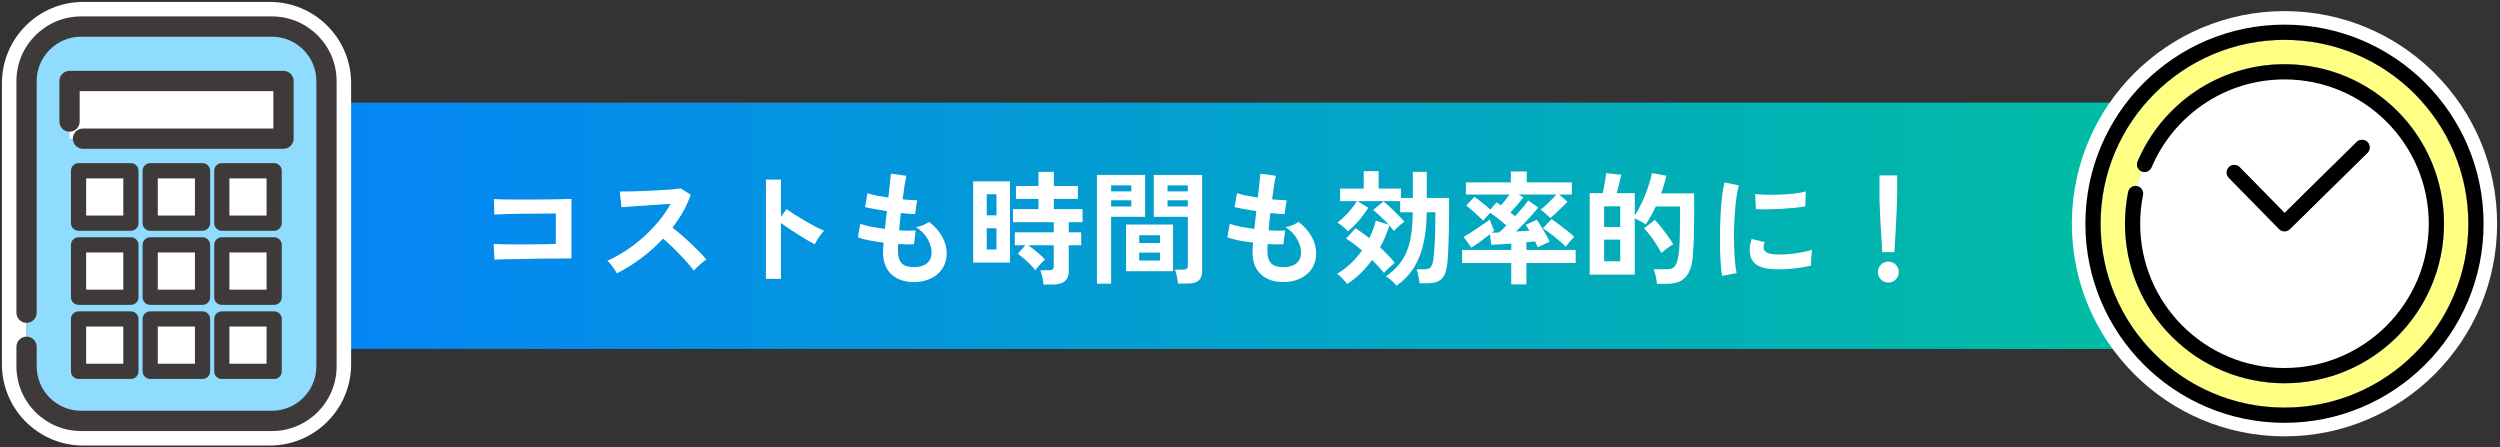 <svg width="609" height="109" viewBox="0 0 609 109" fill="none" xmlns="http://www.w3.org/2000/svg">
<rect x="0" y="0" width="609" height="109" fill="#333333" stroke="none"/>
<path d="M30 55C30 38.431 43.431 25 60 25H531C547.569 25 561 38.431 561 55C561 71.569 547.569 85 531 85H60C43.431 85 30 71.569 30 55Z" fill="url(#paint0_linear_234_2)"/>
<path d="M458.53 61.42C458.49 60.8 458.44 59.99 458.38 58.99C458.32 57.97 458.25 56.88 458.17 55.72C458.11 54.54 458.05 53.39 457.99 52.27C457.95 51.13 457.91 50.13 457.87 49.27C457.85 48.39 457.84 47.76 457.84 47.38V42.73H462.16V47.38C462.16 47.76 462.14 48.39 462.1 49.27C462.08 50.13 462.04 51.13 461.98 52.27C461.94 53.39 461.88 54.54 461.8 55.72C461.74 56.88 461.68 57.97 461.62 58.99C461.56 59.99 461.51 60.8 461.47 61.42H458.53ZM460 68.83C459.3 68.83 458.7 68.58 458.2 68.08C457.7 67.58 457.45 66.98 457.45 66.28C457.45 65.58 457.7 64.98 458.2 64.48C458.7 63.98 459.3 63.73 460 63.73C460.7 63.73 461.3 63.98 461.8 64.48C462.3 64.98 462.55 65.58 462.55 66.28C462.55 66.98 462.3 67.58 461.8 68.08C461.3 68.58 460.7 68.83 460 68.83Z" fill="white"/>
<path d="M419.5 67.21C419.36 66.39 419.25 65.39 419.17 64.21C419.09 63.01 419.03 61.71 418.99 60.31C418.97 58.89 418.97 57.43 418.99 55.93C419.03 54.43 419.09 52.97 419.17 51.55C419.27 50.11 419.39 48.78 419.53 47.56C419.69 46.34 419.87 45.3 420.07 44.44L423.58 45.16C423.36 45.88 423.17 46.82 423.01 47.98C422.85 49.12 422.72 50.38 422.62 51.76C422.52 53.12 422.45 54.52 422.41 55.96C422.39 57.4 422.4 58.8 422.44 60.16C422.48 61.52 422.55 62.75 422.65 63.85C422.75 64.95 422.88 65.84 423.04 66.52L419.5 67.21ZM432.25 65.59C428.79 65.49 426.83 64.36 426.37 62.2C426.25 61.66 426.21 61.06 426.25 60.4C426.29 59.74 426.44 59.01 426.7 58.21L429.85 58.99C429.71 59.37 429.63 59.71 429.61 60.01C429.61 60.31 429.65 60.58 429.73 60.82C429.99 61.54 431.05 61.93 432.91 61.99C433.81 62.01 434.77 61.98 435.79 61.9C436.83 61.8 437.84 61.66 438.82 61.48C439.82 61.3 440.69 61.1 441.43 60.88C441.39 61.16 441.34 61.54 441.28 62.02C441.24 62.5 441.21 62.99 441.19 63.49C441.17 63.97 441.17 64.37 441.19 64.69C440.25 64.93 439.24 65.12 438.16 65.26C437.1 65.4 436.05 65.5 435.01 65.56C433.99 65.6 433.07 65.61 432.25 65.59ZM427.75 50.95L427.54 47.26C428.3 47.36 429.23 47.42 430.33 47.44C431.43 47.46 432.57 47.45 433.75 47.41C434.95 47.35 436.09 47.26 437.17 47.14C438.27 47 439.18 46.83 439.9 46.63L439.75 50.26C438.95 50.4 438.02 50.53 436.96 50.65C435.9 50.75 434.8 50.83 433.66 50.89C432.54 50.95 431.46 50.99 430.42 51.01C429.4 51.01 428.51 50.99 427.75 50.95Z" fill="white"/>
<path d="M403.63 69.13C403.59 68.61 403.49 67.99 403.33 67.27C403.17 66.57 403 66.01 402.82 65.59H406.12C406.92 65.59 407.52 65.37 407.92 64.93C408.32 64.49 408.63 63.65 408.85 62.41C408.95 61.85 409.03 61.16 409.09 60.34C409.15 59.5 409.19 58.46 409.21 57.22C409.25 55.96 409.27 54.42 409.27 52.6V50.29H403.36C402.98 51.09 402.58 51.87 402.16 52.63C401.76 53.37 401.34 54.04 400.9 54.64C400.56 54.42 400.13 54.17 399.61 53.89C399.09 53.59 398.63 53.36 398.23 53.2V66.91H387.25V47.05H390.43C390.55 46.55 390.66 46 390.76 45.4C390.88 44.78 390.98 44.18 391.06 43.6C391.16 43.02 391.22 42.55 391.24 42.19L394.93 42.55C394.81 43.21 394.64 43.97 394.42 44.83C394.22 45.67 394.02 46.41 393.82 47.05H398.23V52.48C398.83 51.58 399.41 50.53 399.97 49.33C400.55 48.11 401.05 46.87 401.47 45.61C401.91 44.33 402.22 43.18 402.4 42.16L405.91 42.79C405.77 43.47 405.59 44.17 405.37 44.89C405.17 45.61 404.93 46.35 404.65 47.11H412.69V52.6C412.69 54.34 412.67 55.83 412.63 57.07C412.61 58.31 412.57 59.39 412.51 60.31C412.47 61.21 412.41 62.06 412.33 62.86C412.17 64.42 411.82 65.66 411.28 66.58C410.76 67.5 410.07 68.15 409.21 68.53C408.35 68.93 407.34 69.13 406.18 69.13H403.63ZM404.71 61.63C404.51 61.21 404.24 60.73 403.9 60.19C403.56 59.63 403.19 59.06 402.79 58.48C402.39 57.88 401.98 57.33 401.56 56.83C401.16 56.33 400.8 55.93 400.48 55.63L403.12 53.56C403.56 54 404.06 54.58 404.62 55.3C405.2 56.02 405.76 56.76 406.3 57.52C406.84 58.26 407.27 58.92 407.59 59.5C407.35 59.64 407.04 59.84 406.66 60.1C406.28 60.36 405.91 60.63 405.55 60.91C405.19 61.19 404.91 61.43 404.71 61.63ZM390.76 63.64H394.69V58.36H390.76V63.64ZM390.76 55.3H394.69V50.26H390.76V55.3Z" fill="white"/>
<path d="M368.14 69.28V64.06H356.17V60.88H368.14V59.35C367.12 59.41 366.17 59.47 365.29 59.53C364.41 59.57 363.74 59.6 363.28 59.62L362.95 57.04C362.23 57.62 361.44 58.23 360.58 58.87C359.72 59.49 359 59.97 358.42 60.31L356.53 57.7C356.89 57.5 357.35 57.23 357.91 56.89C358.49 56.53 359.09 56.14 359.71 55.72C360.35 55.3 360.95 54.89 361.51 54.49C362.09 54.09 362.56 53.74 362.92 53.44C362.98 53.68 363.08 53.98 363.22 54.34C363.36 54.7 363.5 55.05 363.64 55.39C363.8 55.71 363.92 55.96 364 56.14C363.82 56.32 363.61 56.5 363.37 56.68C363.61 56.68 363.88 56.68 364.18 56.68C364.5 56.66 364.84 56.64 365.2 56.62C365.44 56.4 365.71 56.15 366.01 55.87C366.31 55.57 366.63 55.25 366.97 54.91C366.39 54.41 365.73 53.87 364.99 53.29C364.25 52.71 363.61 52.23 363.07 51.85C362.77 52.11 362.45 52.43 362.11 52.81C361.77 53.19 361.49 53.51 361.27 53.77C360.93 53.37 360.5 52.94 359.98 52.48C359.48 52 358.98 51.55 358.48 51.13C357.98 50.69 357.54 50.34 357.16 50.08L359.17 47.95C359.51 48.17 359.91 48.46 360.37 48.82C360.83 49.18 361.3 49.56 361.78 49.96C362.26 50.36 362.68 50.72 363.04 51.04L364.57 49.3C364.73 49.4 364.89 49.51 365.05 49.63C365.23 49.75 365.42 49.88 365.62 50.02C365.94 49.68 366.29 49.27 366.67 48.79C367.05 48.31 367.4 47.84 367.72 47.38H357.1V44.44H368.05V41.77H371.92V44.44H382.9V47.38H379.81L381.85 49.15C381.51 49.51 381.08 49.94 380.56 50.44C380.06 50.94 379.55 51.43 379.03 51.91C378.51 52.39 378.04 52.79 377.62 53.11C377.34 52.79 376.96 52.43 376.48 52.03C376.02 51.61 375.62 51.29 375.28 51.07C375.64 50.81 376.06 50.46 376.54 50.02C377.04 49.56 377.52 49.09 377.98 48.61C378.46 48.13 378.85 47.72 379.15 47.38H369.91L371.11 48.07C370.87 48.37 370.56 48.75 370.18 49.21C369.8 49.67 369.41 50.13 369.01 50.59C368.61 51.03 368.25 51.42 367.93 51.76C368.15 51.92 368.35 52.08 368.53 52.24C368.73 52.4 368.91 52.54 369.07 52.66C369.77 51.9 370.41 51.17 370.99 50.47C371.59 49.77 372.02 49.23 372.28 48.85L374.71 50.53C374.35 51.01 373.87 51.59 373.27 52.27C372.67 52.93 372.02 53.63 371.32 54.37C370.62 55.09 369.94 55.77 369.28 56.41C369.88 56.37 370.46 56.33 371.02 56.29C371.58 56.25 372.1 56.22 372.58 56.2C372.42 55.92 372.26 55.66 372.1 55.42C371.94 55.16 371.79 54.95 371.65 54.79L374.35 53.53C374.63 53.89 374.97 54.41 375.37 55.09C375.79 55.75 376.2 56.43 376.6 57.13C377 57.81 377.3 58.4 377.5 58.9C377.28 58.98 376.98 59.11 376.6 59.29C376.22 59.45 375.84 59.62 375.46 59.8C375.1 59.98 374.82 60.14 374.62 60.28C374.54 60.1 374.44 59.88 374.32 59.62C374.22 59.36 374.1 59.09 373.96 58.81C373.68 58.83 373.35 58.86 372.97 58.9C372.61 58.94 372.23 58.98 371.83 59.02V60.88H383.83V64.06H371.83V69.28H368.14ZM381.43 60.1C381.17 59.82 380.8 59.48 380.32 59.08C379.86 58.66 379.36 58.23 378.82 57.79C378.28 57.35 377.74 56.94 377.2 56.56C376.68 56.18 376.23 55.87 375.85 55.63L377.95 53.35C378.53 53.73 379.18 54.2 379.9 54.76C380.62 55.3 381.31 55.84 381.97 56.38C382.63 56.9 383.14 57.34 383.5 57.7C383.22 57.96 382.86 58.34 382.42 58.84C381.98 59.34 381.65 59.76 381.43 60.1Z" fill="white"/>
<path d="M340.18 69.61C340.02 69.37 339.78 69.1 339.46 68.8C339.16 68.5 338.84 68.21 338.5 67.93C338.16 67.67 337.85 67.47 337.57 67.33C338.77 66.51 339.78 65.62 340.6 64.66C341.44 63.7 342.11 62.62 342.61 61.42C343.13 60.2 343.51 58.8 343.75 57.22C343.99 55.64 344.12 53.8 344.14 51.7H341.08V49H330.67L333.31 50.62C332.71 51.6 331.97 52.61 331.09 53.65C330.21 54.67 329.3 55.56 328.36 56.32C328.1 56.02 327.7 55.65 327.16 55.21C326.64 54.77 326.18 54.44 325.78 54.22C326.34 53.82 326.92 53.32 327.52 52.72C328.14 52.12 328.71 51.49 329.23 50.83C329.77 50.17 330.2 49.56 330.52 49H326.44V45.94H332.2V41.68H335.83V45.94H341.26V48.22H344.17V41.86H347.56V48.22H352.99V52.24C352.99 54.6 352.95 56.78 352.87 58.78C352.81 60.78 352.73 62.38 352.63 63.58C352.51 64.98 352.27 66.08 351.91 66.88C351.55 67.66 351.02 68.21 350.32 68.53C349.62 68.85 348.7 69.01 347.56 69.01H345.82C345.78 68.63 345.71 68.21 345.61 67.75C345.53 67.29 345.44 66.87 345.34 66.49C345.26 66.09 345.18 65.79 345.1 65.59H346.93C347.73 65.59 348.27 65.41 348.55 65.05C348.85 64.67 349.06 64 349.18 63.04C349.28 62.38 349.36 61.53 349.42 60.49C349.5 59.43 349.56 58.25 349.6 56.95C349.64 55.65 349.66 54.3 349.66 52.9V51.7H347.56C347.52 54.78 347.22 57.46 346.66 59.74C346.1 62 345.28 63.93 344.2 65.53C343.14 67.13 341.8 68.49 340.18 69.61ZM328.18 69.19C327.94 68.85 327.57 68.42 327.07 67.9C326.59 67.38 326.14 66.98 325.72 66.7C326.9 66 328 65.17 329.02 64.21C330.04 63.25 330.96 62.19 331.78 61.03C330.44 59.87 329.15 58.9 327.91 58.12L330.19 55.6C330.71 55.92 331.26 56.29 331.84 56.71C332.42 57.11 333 57.54 333.58 58C333.92 57.3 334.22 56.6 334.48 55.9C334.74 55.18 334.96 54.46 335.14 53.74L338.29 54.73C337.71 54.09 337.07 53.45 336.37 52.81C335.69 52.15 335.06 51.6 334.48 51.16L337 49.06C337.54 49.48 338.13 49.99 338.77 50.59C339.41 51.19 340.03 51.8 340.63 52.42C341.23 53.02 341.72 53.56 342.1 54.04C341.7 54.28 341.27 54.61 340.81 55.03C340.35 55.45 339.94 55.86 339.58 56.26C339.28 55.88 338.9 55.44 338.44 54.94C338.16 55.86 337.83 56.77 337.45 57.67C337.07 58.55 336.65 59.41 336.19 60.25C336.89 60.89 337.54 61.53 338.14 62.17C338.76 62.81 339.3 63.42 339.76 64C339.4 64.3 338.95 64.7 338.41 65.2C337.87 65.68 337.45 66.11 337.15 66.49C336.33 65.47 335.36 64.41 334.24 63.31C332.54 65.69 330.52 67.65 328.18 69.19Z" fill="white"/>
<path d="M312.61 68.71C310.37 68.71 308.56 68.09 307.18 66.85C305.82 65.61 305.13 63.82 305.11 61.48C305.11 61.2 305.12 60.86 305.14 60.46C305.18 60.06 305.22 59.61 305.26 59.11C303.98 58.95 302.78 58.76 301.66 58.54C300.56 58.32 299.67 58.08 298.99 57.82L299.56 54.49C300.16 54.75 301 54.99 302.08 55.21C303.18 55.41 304.34 55.59 305.56 55.75C305.64 55.05 305.72 54.34 305.8 53.62C305.88 52.9 305.96 52.17 306.04 51.43C304.94 51.27 303.91 51.1 302.95 50.92C301.99 50.74 301.25 50.58 300.73 50.44L301.33 47.05C301.81 47.23 302.51 47.42 303.43 47.62C304.35 47.8 305.34 47.97 306.4 48.13C306.56 46.83 306.69 45.66 306.79 44.62C306.91 43.58 306.99 42.81 307.03 42.31L310.78 42.82C310.66 43.36 310.52 44.14 310.36 45.16C310.2 46.16 310.04 47.29 309.88 48.55C310.6 48.63 311.27 48.69 311.89 48.73C312.51 48.77 313.02 48.78 313.42 48.76L312.91 52.15C312.53 52.15 312.04 52.13 311.44 52.09C310.84 52.03 310.18 51.96 309.46 51.88C309.38 52.6 309.3 53.31 309.22 54.01C309.16 54.71 309.1 55.41 309.04 56.11C309.84 56.15 310.58 56.18 311.26 56.2C311.96 56.2 312.56 56.18 313.06 56.14L312.64 59.5C312.1 59.52 311.5 59.53 310.84 59.53C310.2 59.51 309.52 59.48 308.8 59.44C308.78 59.78 308.76 60.11 308.74 60.43C308.74 60.73 308.74 61.02 308.74 61.3C308.76 62.58 309.07 63.53 309.67 64.15C310.27 64.77 311.25 65.08 312.61 65.08C313.95 65.08 315 64.78 315.76 64.18C316.54 63.56 316.93 62.66 316.93 61.48C316.93 60.48 316.62 59.41 316 58.27C315.38 57.13 314.43 56.15 313.15 55.33C313.71 55.25 314.3 55.08 314.92 54.82C315.54 54.54 316 54.28 316.3 54.04C317.7 55.1 318.77 56.3 319.51 57.64C320.25 58.98 320.62 60.31 320.62 61.63C320.62 63.09 320.27 64.35 319.57 65.41C318.89 66.47 317.95 67.28 316.75 67.84C315.55 68.42 314.17 68.71 312.61 68.71Z" fill="white"/>
<path d="M286.96 69.07C286.94 68.75 286.89 68.37 286.81 67.93C286.73 67.51 286.64 67.1 286.54 66.7C286.44 66.28 286.33 65.94 286.21 65.68H288.22C288.62 65.68 288.91 65.61 289.09 65.47C289.27 65.33 289.36 65.09 289.36 64.75V52.81H281.05V42.61H292.84V66.04C292.84 67.08 292.56 67.84 292 68.32C291.46 68.82 290.57 69.07 289.33 69.07H286.96ZM267.22 69.1V42.61H278.95V52.81H270.67V69.1H267.22ZM274.3 66.07V54.7H285.76V66.07H274.3ZM277.51 63.46H282.58V61.54H277.51V63.46ZM277.51 59.2H282.58V57.31H277.51V59.2ZM284.41 50.29H289.36V48.79H284.41V50.29ZM270.67 50.29H275.59V48.79H270.67V50.29ZM284.41 46.63H289.36V45.16H284.41V46.63ZM270.67 46.63H275.59V45.16H270.67V46.63Z" fill="white"/>
<path d="M254.2 69.31C254.16 68.81 254.06 68.21 253.9 67.51C253.76 66.81 253.6 66.25 253.42 65.83H255.52C255.94 65.83 256.24 65.76 256.42 65.62C256.6 65.48 256.69 65.21 256.69 64.81V59.74H250.48C250.94 60.06 251.43 60.43 251.95 60.85C252.47 61.27 252.96 61.69 253.42 62.11C253.9 62.51 254.28 62.88 254.56 63.22C254.34 63.4 254.06 63.67 253.72 64.03C253.4 64.37 253.09 64.72 252.79 65.08C252.51 65.42 252.31 65.68 252.19 65.86C251.89 65.42 251.48 64.94 250.96 64.42C250.44 63.88 249.9 63.38 249.34 62.92C248.8 62.44 248.33 62.07 247.93 61.81L249.79 59.74H247.21V56.59H256.69V54.13H246.76V50.95H252.97V48.46H247.48V45.31H252.97V41.86H256.72V45.31H262.57V48.46H256.72V50.95H263.71V54.13H260.35V56.59H263.38V59.74H260.35V66.1C260.35 68.24 259.07 69.31 256.51 69.31H254.2ZM237.07 63.97V44.17H246.04V63.97H237.07ZM240.37 60.79H242.74V55.6H240.37V60.79ZM240.37 52.45H242.74V47.32H240.37V52.45Z" fill="white"/>
<path d="M222.61 68.71C220.37 68.71 218.56 68.09 217.18 66.85C215.82 65.61 215.13 63.82 215.11 61.48C215.11 61.2 215.12 60.86 215.14 60.46C215.18 60.06 215.22 59.61 215.26 59.11C213.98 58.95 212.78 58.76 211.66 58.54C210.56 58.32 209.67 58.08 208.99 57.82L209.56 54.49C210.16 54.75 211 54.99 212.08 55.21C213.18 55.41 214.34 55.59 215.56 55.75C215.64 55.05 215.72 54.34 215.8 53.62C215.88 52.9 215.96 52.17 216.04 51.43C214.94 51.27 213.91 51.1 212.95 50.92C211.99 50.74 211.25 50.58 210.73 50.44L211.33 47.05C211.81 47.23 212.51 47.42 213.43 47.62C214.35 47.8 215.34 47.97 216.4 48.13C216.56 46.83 216.69 45.66 216.79 44.62C216.91 43.58 216.99 42.81 217.03 42.31L220.78 42.82C220.66 43.36 220.52 44.14 220.36 45.16C220.2 46.16 220.04 47.29 219.88 48.55C220.6 48.63 221.27 48.69 221.89 48.73C222.51 48.77 223.02 48.78 223.42 48.76L222.91 52.15C222.53 52.15 222.04 52.13 221.44 52.09C220.84 52.03 220.18 51.96 219.46 51.88C219.38 52.6 219.3 53.31 219.22 54.01C219.16 54.71 219.1 55.41 219.04 56.11C219.84 56.15 220.58 56.18 221.26 56.2C221.96 56.2 222.56 56.18 223.06 56.14L222.64 59.5C222.1 59.52 221.5 59.53 220.84 59.53C220.2 59.51 219.52 59.48 218.8 59.44C218.78 59.78 218.76 60.11 218.74 60.43C218.74 60.73 218.74 61.02 218.74 61.3C218.76 62.58 219.07 63.53 219.67 64.15C220.27 64.77 221.25 65.08 222.61 65.08C223.95 65.08 225 64.78 225.76 64.18C226.54 63.56 226.93 62.66 226.93 61.48C226.93 60.48 226.62 59.41 226 58.27C225.38 57.13 224.43 56.15 223.15 55.33C223.71 55.25 224.3 55.08 224.92 54.82C225.54 54.54 226 54.28 226.3 54.04C227.7 55.1 228.77 56.3 229.51 57.64C230.25 58.98 230.62 60.31 230.62 61.63C230.62 63.09 230.27 64.35 229.57 65.41C228.89 66.47 227.95 67.28 226.75 67.84C225.55 68.42 224.17 68.71 222.61 68.71Z" fill="white"/>
<path d="M186.58 67.93V43.75H190.24V52.84L191.59 50.92C192.07 51.26 192.7 51.69 193.48 52.21C194.28 52.71 195.13 53.23 196.03 53.77C196.93 54.29 197.8 54.77 198.64 55.21C199.48 55.65 200.19 55.98 200.77 56.2C200.53 56.42 200.25 56.74 199.93 57.16C199.63 57.56 199.35 57.98 199.09 58.42C198.83 58.84 198.62 59.2 198.46 59.5C197.98 59.24 197.38 58.91 196.66 58.51C195.96 58.09 195.21 57.63 194.41 57.13C193.63 56.63 192.87 56.14 192.13 55.66C191.41 55.16 190.78 54.71 190.24 54.31V67.93H186.58Z" fill="white"/>
<path d="M150.28 66.58C150.02 66.14 149.67 65.61 149.23 64.99C148.81 64.37 148.38 63.88 147.94 63.52C149.44 62.86 150.94 62.04 152.44 61.06C153.94 60.08 155.37 58.98 156.73 57.76C158.11 56.52 159.36 55.22 160.48 53.86C161.62 52.48 162.58 51.08 163.36 49.66C162.38 49.72 161.3 49.79 160.12 49.87C158.96 49.95 157.8 50.03 156.64 50.11C155.5 50.17 154.46 50.24 153.52 50.32C152.6 50.38 151.89 50.43 151.39 50.47L150.97 46.66C151.47 46.66 152.22 46.65 153.22 46.63C154.22 46.61 155.34 46.58 156.58 46.54C157.82 46.48 159.05 46.42 160.27 46.36C161.51 46.3 162.62 46.23 163.6 46.15C164.6 46.05 165.34 45.96 165.82 45.88L168.25 47.44C167.77 48.84 167.15 50.22 166.39 51.58C165.63 52.92 164.77 54.21 163.81 55.45C164.51 55.99 165.25 56.6 166.03 57.28C166.83 57.96 167.61 58.66 168.37 59.38C169.13 60.1 169.83 60.79 170.47 61.45C171.11 62.11 171.64 62.7 172.06 63.22C171.56 63.54 171.03 63.96 170.47 64.48C169.91 64.98 169.42 65.46 169 65.92C168.62 65.38 168.13 64.77 167.53 64.09C166.93 63.39 166.28 62.69 165.58 61.99C164.9 61.27 164.21 60.58 163.51 59.92C162.81 59.24 162.15 58.64 161.53 58.12C159.87 59.9 158.07 61.51 156.13 62.95C154.19 64.39 152.24 65.6 150.28 66.58Z" fill="white"/>
<path d="M120.46 63.25L120.25 59.44C120.67 59.46 121.33 59.48 122.23 59.5C123.15 59.5 124.2 59.51 125.38 59.53C126.56 59.53 127.77 59.53 129.01 59.53C130.27 59.51 131.46 59.5 132.58 59.5C133.7 59.48 134.64 59.46 135.4 59.44V52C134.78 52 133.94 52.01 132.88 52.03C131.84 52.03 130.7 52.04 129.46 52.06C128.22 52.06 126.99 52.07 125.77 52.09C124.57 52.11 123.49 52.14 122.53 52.18C121.59 52.2 120.89 52.23 120.43 52.27L120.31 48.49C120.79 48.53 121.52 48.56 122.5 48.58C123.48 48.6 124.6 48.61 125.86 48.61C127.12 48.61 128.42 48.61 129.76 48.61C131.12 48.59 132.43 48.58 133.69 48.58C134.95 48.56 136.06 48.54 137.02 48.52C138 48.5 138.73 48.48 139.21 48.46V62.95C138.09 62.95 136.81 62.96 135.37 62.98C133.95 62.98 132.47 62.99 130.93 63.01C129.41 63.03 127.95 63.06 126.55 63.1C125.15 63.12 123.91 63.14 122.83 63.16C121.77 63.18 120.98 63.21 120.46 63.25Z" fill="white"/>
<path d="M65.739 6.47H20.261C12.643 6.47 6.468 12.651 6.468 20.275V88.725C6.468 96.349 12.643 102.53 20.261 102.53H65.739C73.357 102.53 79.532 96.349 79.532 88.725V20.275C79.532 12.651 73.357 6.47 65.739 6.47Z" fill="#8FDCFF"/>
<path d="M0.468 88.724V20.275C0.468 9.342 9.325 0.47 20.261 0.47V6.47C12.644 6.47 6.468 12.651 6.468 20.275V88.724C6.468 96.229 12.452 102.336 19.905 102.525L20.261 102.53H65.74C73.357 102.53 79.532 96.349 79.532 88.724V20.275C79.531 12.77 73.548 6.664 66.095 6.475L65.74 6.47V0.47C76.676 0.47 85.531 9.342 85.532 20.275V88.724C85.532 99.657 76.676 108.53 65.74 108.53H20.261C9.325 108.53 0.468 99.657 0.468 88.724ZM65.74 0.47V6.47H20.261V0.47H65.74Z" fill="white"/>
<path d="M69.059 19.736H16.937V33.78H69.059V19.736Z" fill="white"/>
<path d="M66.249 105H19.751C11.067 105 4 97.927 4 89.235V84.471C4 83.109 5.107 82.001 6.468 82.001C7.83 82.001 8.936 83.109 8.936 84.471V89.235C8.936 95.201 13.786 100.059 19.751 100.059H66.249C72.21 100.059 77.064 95.205 77.064 89.235V19.765C77.064 13.799 72.214 8.941 66.249 8.941H19.751C13.79 8.941 8.936 13.795 8.936 19.765V76.179C8.936 77.542 7.83 78.65 6.468 78.65C5.107 78.65 4 77.542 4 76.179V19.765C4 11.073 11.063 4 19.751 4H66.249C74.933 4 82 11.073 82 19.765V89.239C82 97.931 74.937 105.004 66.249 105.004V105Z" fill="#3E3A39"/>
<path d="M69.059 36.25H20.211C18.85 36.25 17.743 35.143 17.743 33.78C17.743 32.417 18.85 31.31 20.211 31.31H66.591V22.206H19.405V29.613C19.405 30.976 18.299 32.084 16.937 32.084C15.575 32.084 14.469 30.976 14.469 29.613V19.736C14.469 18.373 15.575 17.266 16.937 17.266H69.059C70.421 17.266 71.527 18.373 71.527 19.736V33.78C71.527 35.143 70.421 36.25 69.059 36.25Z" fill="#3E3A39"/>
<path d="M31.89 41.599H19.138V54.362H31.89V41.599Z" fill="white"/>
<path d="M31.89 56.215H19.138C18.113 56.215 17.287 55.387 17.287 54.362V41.599C17.287 40.573 18.113 39.746 19.138 39.746H31.89C32.914 39.746 33.74 40.573 33.74 41.599V54.362C33.74 54.852 33.547 55.325 33.197 55.671C32.852 56.017 32.379 56.215 31.89 56.215ZM20.989 52.509H30.038V43.451H20.989V52.509Z" fill="#3E3A39"/>
<path d="M49.339 41.599H36.587V54.362H49.339V41.599Z" fill="white"/>
<path d="M49.339 56.215H36.587C35.563 56.215 34.736 55.387 34.736 54.362V41.599C34.736 40.573 35.563 39.746 36.587 39.746H49.339C50.363 39.746 51.19 40.573 51.19 41.599V54.362C51.19 55.387 50.363 56.215 49.339 56.215ZM38.438 52.509H47.488V43.451H38.438V52.509Z" fill="#3E3A39"/>
<path d="M66.784 41.599H54.032V54.362H66.784V41.599Z" fill="white"/>
<path d="M66.784 56.215H54.032C53.008 56.215 52.181 55.387 52.181 54.362V41.599C52.181 40.573 53.008 39.746 54.032 39.746H66.784C67.808 39.746 68.635 40.573 68.635 41.599V54.362C68.635 55.387 67.808 56.215 66.784 56.215ZM55.883 52.509H64.933V43.451H55.883V52.509Z" fill="#3E3A39"/>
<path d="M31.89 59.649H19.138V72.412H31.89V59.649Z" fill="white"/>
<path d="M19.138 74.265C18.648 74.265 18.175 74.071 17.829 73.721C17.484 73.376 17.287 72.902 17.287 72.412V59.649C17.287 58.623 18.113 57.796 19.138 57.796H31.89C32.914 57.796 33.74 58.623 33.74 59.649V72.412C33.74 73.437 32.914 74.265 31.89 74.265H19.138ZM20.989 61.501V70.559H30.038V61.501H20.989Z" fill="#3E3A39"/>
<path d="M49.339 59.649H36.587V72.412H49.339V59.649Z" fill="white"/>
<path d="M49.339 74.265H36.587C35.563 74.265 34.736 73.437 34.736 72.412V59.649C34.736 58.623 35.563 57.796 36.587 57.796H49.339C50.363 57.796 51.19 58.623 51.19 59.649V72.412C51.19 73.437 50.363 74.265 49.339 74.265ZM38.438 70.559H47.488V61.501H38.438V70.559Z" fill="#3E3A39"/>
<path d="M66.784 59.649H54.032V72.412H66.784V59.649Z" fill="white"/>
<path d="M66.784 74.265H54.032C53.008 74.265 52.181 73.437 52.181 72.412V59.649C52.181 58.623 53.008 57.796 54.032 57.796H66.784C67.808 57.796 68.635 58.623 68.635 59.649V72.412C68.635 73.437 67.808 74.265 66.784 74.265ZM55.883 70.559H64.933V61.501H55.883V70.559Z" fill="#3E3A39"/>
<path d="M31.89 77.699H19.138V90.462H31.89V77.699Z" fill="white"/>
<path d="M31.89 92.315H19.138C18.113 92.315 17.287 91.487 17.287 90.462V77.699C17.287 76.673 18.113 75.846 19.138 75.846H31.89C32.914 75.846 33.74 76.673 33.74 77.699V90.462C33.74 91.487 32.914 92.315 31.89 92.315ZM20.989 88.609H30.038V79.551H20.989V88.609Z" fill="#3E3A39"/>
<path d="M49.339 77.699H36.587V90.462H49.339V77.699Z" fill="white"/>
<path d="M49.339 92.315H36.587C35.563 92.315 34.736 91.487 34.736 90.462V77.699C34.736 76.673 35.563 75.846 36.587 75.846H49.339C50.363 75.846 51.19 76.673 51.19 77.699V90.462C51.19 91.487 50.363 92.315 49.339 92.315ZM38.438 88.609H47.488V79.551H38.438V88.609Z" fill="#3E3A39"/>
<path d="M66.784 77.699H54.032V90.462H66.784V77.699Z" fill="white"/>
<path d="M66.784 92.315H54.032C53.008 92.315 52.181 91.487 52.181 90.462V77.699C52.181 76.673 53.008 75.846 54.032 75.846H66.784C67.808 75.846 68.635 76.673 68.635 77.699V90.462C68.635 91.487 67.808 92.315 66.784 92.315ZM55.883 88.609H64.933V79.551H55.883V88.609Z" fill="#3E3A39"/>
<path d="M556.5 9.707C544.125 9.707 532.94 14.717 524.827 22.827C516.717 30.94 511.71 42.125 511.707 54.5C511.707 66.875 516.717 78.06 524.827 86.173C532.94 94.282 544.125 99.29 556.5 99.293C568.875 99.293 580.06 94.282 588.173 86.173C596.283 78.06 601.29 66.875 601.293 54.5C601.293 42.125 596.283 30.94 588.173 22.827C580.06 14.717 568.875 9.71 556.5 9.707ZM583.976 81.976C576.949 89.004 567.224 93.358 556.5 93.358C545.776 93.358 536.048 89.007 529.024 81.976C521.996 74.949 517.642 65.224 517.642 54.5C517.642 51.856 517.907 49.27 518.411 46.773C518.613 45.77 519.591 45.119 520.594 45.322C520.61 45.322 520.623 45.331 520.64 45.335C520.947 44.129 521.313 42.949 521.735 41.795C521.722 41.788 521.705 41.785 521.692 41.779C520.751 41.38 520.31 40.291 520.708 39.35C523.663 32.381 528.586 26.458 534.786 22.274C540.984 18.091 548.466 15.646 556.503 15.646C567.228 15.646 576.955 19.996 583.979 27.027C591.007 34.055 595.361 43.779 595.361 54.503C595.361 65.228 591.01 74.955 583.979 81.979L583.976 81.976Z" fill="#FFFF83"/>
<path d="M556.502 2.707L557.171 2.712C570.765 2.887 583.09 8.295 592.233 17.008L593.122 17.877L593.124 17.878C602.49 27.249 608.293 40.193 608.294 54.5V54.502C608.29 68.806 602.491 81.75 593.124 91.122L593.122 91.124C583.751 100.49 570.807 106.294 556.5 106.294H556.499C542.194 106.29 529.25 100.491 519.878 91.124L519.877 91.122C510.51 81.751 504.707 68.807 504.707 54.5V54.499L504.711 53.829C504.893 39.79 510.655 27.104 519.877 17.878L519.878 17.877C529.249 8.51 542.192 2.707 556.5 2.707H556.502ZM556.503 15.646C567.228 15.646 576.955 19.996 583.979 27.027C591.007 34.054 595.361 43.779 595.361 54.504C595.361 65.228 591.01 74.955 583.979 81.979L583.976 81.976C576.949 89.004 567.224 93.358 556.5 93.358C545.775 93.358 536.048 89.007 529.024 81.976C521.996 74.949 517.642 65.224 517.642 54.5C517.642 51.855 517.907 49.27 518.411 46.773C518.613 45.77 519.591 45.119 520.594 45.322L520.64 45.335C520.947 44.129 521.313 42.948 521.735 41.794L521.692 41.779C520.751 41.38 520.31 40.291 520.709 39.35C523.663 32.382 528.586 26.459 534.787 22.275C540.984 18.091 548.466 15.646 556.503 15.646ZM556.503 22.646C549.904 22.646 543.779 24.649 538.703 28.076L538.702 28.077C534.943 30.613 531.759 33.929 529.375 37.789L530.455 38.329L528.309 44.198C527.967 45.133 527.672 46.088 527.423 47.063L525.783 53.502L524.668 53.278C524.652 53.683 524.642 54.09 524.642 54.5C524.642 63.292 528.205 71.257 533.973 77.026L533.976 77.029C539.739 82.797 547.704 86.358 556.5 86.358C565.293 86.358 573.257 82.795 579.026 77.026L579.34 76.71C584.925 70.974 588.361 63.14 588.361 54.504C588.361 45.711 584.798 37.746 579.03 31.977L579.027 31.974C573.264 26.206 565.299 22.646 556.503 22.646ZM519.287 48.352C519.323 48.366 519.356 48.378 519.382 48.387C519.409 48.397 519.432 48.405 519.45 48.411C519.467 48.417 519.481 48.421 519.489 48.423C519.494 48.425 519.498 48.427 519.5 48.427C519.499 48.427 519.497 48.426 519.495 48.425L519.439 48.407C519.42 48.4 519.395 48.392 519.367 48.381C519.344 48.373 519.317 48.363 519.288 48.352H519.287ZM523.055 38.766C523.046 38.763 523.037 38.759 523.027 38.755C523.021 38.753 523.015 38.752 523.009 38.75C523.026 38.756 523.041 38.761 523.055 38.766ZM511.707 54.5C511.707 66.875 516.717 78.061 524.827 86.173C532.939 94.283 544.125 99.29 556.5 99.293C568.875 99.293 580.061 94.283 588.173 86.173C596.283 78.061 601.29 66.875 601.294 54.5C601.293 42.125 596.283 30.939 588.173 22.827C580.061 14.717 568.875 9.71 556.5 9.707C544.125 9.707 532.939 14.717 524.827 22.827C516.717 30.939 511.71 42.125 511.707 54.5Z" fill="white"/>
<path d="M556.5 6C543.112 6 530.975 11.432 522.205 20.206C513.432 28.975 508 41.112 508 54.5C508 67.888 513.432 80.025 522.205 88.794C530.975 97.567 543.112 103 556.5 103C569.888 103 582.025 97.567 590.795 88.794C599.568 80.025 605 67.888 605 54.5C605 41.112 599.568 28.975 590.795 20.206C582.021 11.432 569.885 6 556.5 6ZM588.173 86.173C580.06 94.282 568.875 99.293 556.5 99.293C544.125 99.293 532.94 94.282 524.827 86.173C516.717 78.06 511.71 66.875 511.707 54.5C511.707 42.125 516.717 30.94 524.827 22.827C532.94 14.717 544.125 9.707 556.5 9.707C568.875 9.707 580.06 14.717 588.173 22.827C596.283 30.94 601.293 42.125 601.293 54.5C601.293 66.875 596.283 78.06 588.173 86.173Z" fill="black"/>
<path d="M522.042 47.505C521.588 49.764 521.346 52.101 521.346 54.5C521.346 64.211 525.278 72.987 531.642 79.355C538.009 85.719 546.786 89.651 556.497 89.651C566.208 89.651 574.984 85.719 581.351 79.355C587.715 72.987 591.648 64.211 591.648 54.5C591.648 44.789 587.715 36.013 581.351 29.645C574.984 23.281 566.208 19.349 556.497 19.349C549.214 19.349 542.464 21.559 536.856 25.344C531.247 29.129 526.788 34.496 524.118 40.795C523.725 41.723 522.663 42.161 521.732 41.795C521.31 42.949 520.944 44.132 520.637 45.335C521.614 45.557 522.238 46.518 522.039 47.505H522.042ZM542.971 40.703C543.703 39.987 544.873 39.997 545.593 40.729L556.526 51.879L574.095 34.594C574.824 33.875 575.997 33.885 576.716 34.617C577.436 35.346 577.426 36.519 576.694 37.238L557.801 55.827C557.448 56.173 556.98 56.363 556.484 56.36C555.99 56.357 555.523 56.157 555.176 55.804L542.945 43.331C542.229 42.599 542.239 41.429 542.971 40.71V40.703Z" fill="white"/>
<path d="M556.5 15.643C548.462 15.643 540.981 18.087 534.783 22.271C528.586 26.455 523.66 32.378 520.705 39.347C520.306 40.288 520.744 41.376 521.689 41.775C521.702 41.782 521.718 41.785 521.732 41.791C522.663 42.158 523.722 41.72 524.118 40.791C526.788 34.493 531.247 29.126 536.855 25.34C542.464 21.555 549.214 19.346 556.497 19.346C566.208 19.346 574.984 23.278 581.351 29.642C587.715 36.009 591.648 44.786 591.648 54.497C591.648 64.208 587.715 72.984 581.351 79.351C574.984 85.716 566.208 89.648 556.497 89.648C546.786 89.648 538.009 85.716 531.642 79.351C525.278 72.984 521.346 64.208 521.346 54.497C521.346 52.101 521.584 49.761 522.042 47.502C522.241 46.515 521.614 45.554 520.64 45.331C520.623 45.328 520.61 45.322 520.594 45.318C519.591 45.116 518.613 45.766 518.411 46.77C517.907 49.267 517.642 51.852 517.642 54.497C517.642 65.221 521.993 74.949 529.024 81.973C536.051 89 545.776 93.354 556.5 93.354C567.224 93.354 576.952 89.004 583.976 81.973C591.004 74.945 595.358 65.221 595.358 54.497C595.358 43.772 591.007 34.045 583.976 27.021C576.949 19.993 567.224 15.639 556.5 15.639V15.643Z" fill="black"/>
<path d="M555.176 55.798C555.523 56.151 555.987 56.35 556.484 56.353C556.977 56.357 557.448 56.17 557.801 55.821L576.694 37.232C577.423 36.513 577.432 35.339 576.717 34.61C575.997 33.881 574.824 33.872 574.095 34.587L556.526 51.872L545.593 40.723C544.877 39.99 543.703 39.981 542.971 40.697C542.239 41.412 542.229 42.586 542.945 43.318L555.176 55.791V55.798Z" fill="black"/>
<defs>
<linearGradient id="paint0_linear_234_2" x1="30" y1="55" x2="561" y2="55" gradientUnits="userSpaceOnUse">
<stop stop-color="#057EFF"/>
<stop offset="1" stop-color="#00C29B"/>
</linearGradient>
</defs>
</svg>
